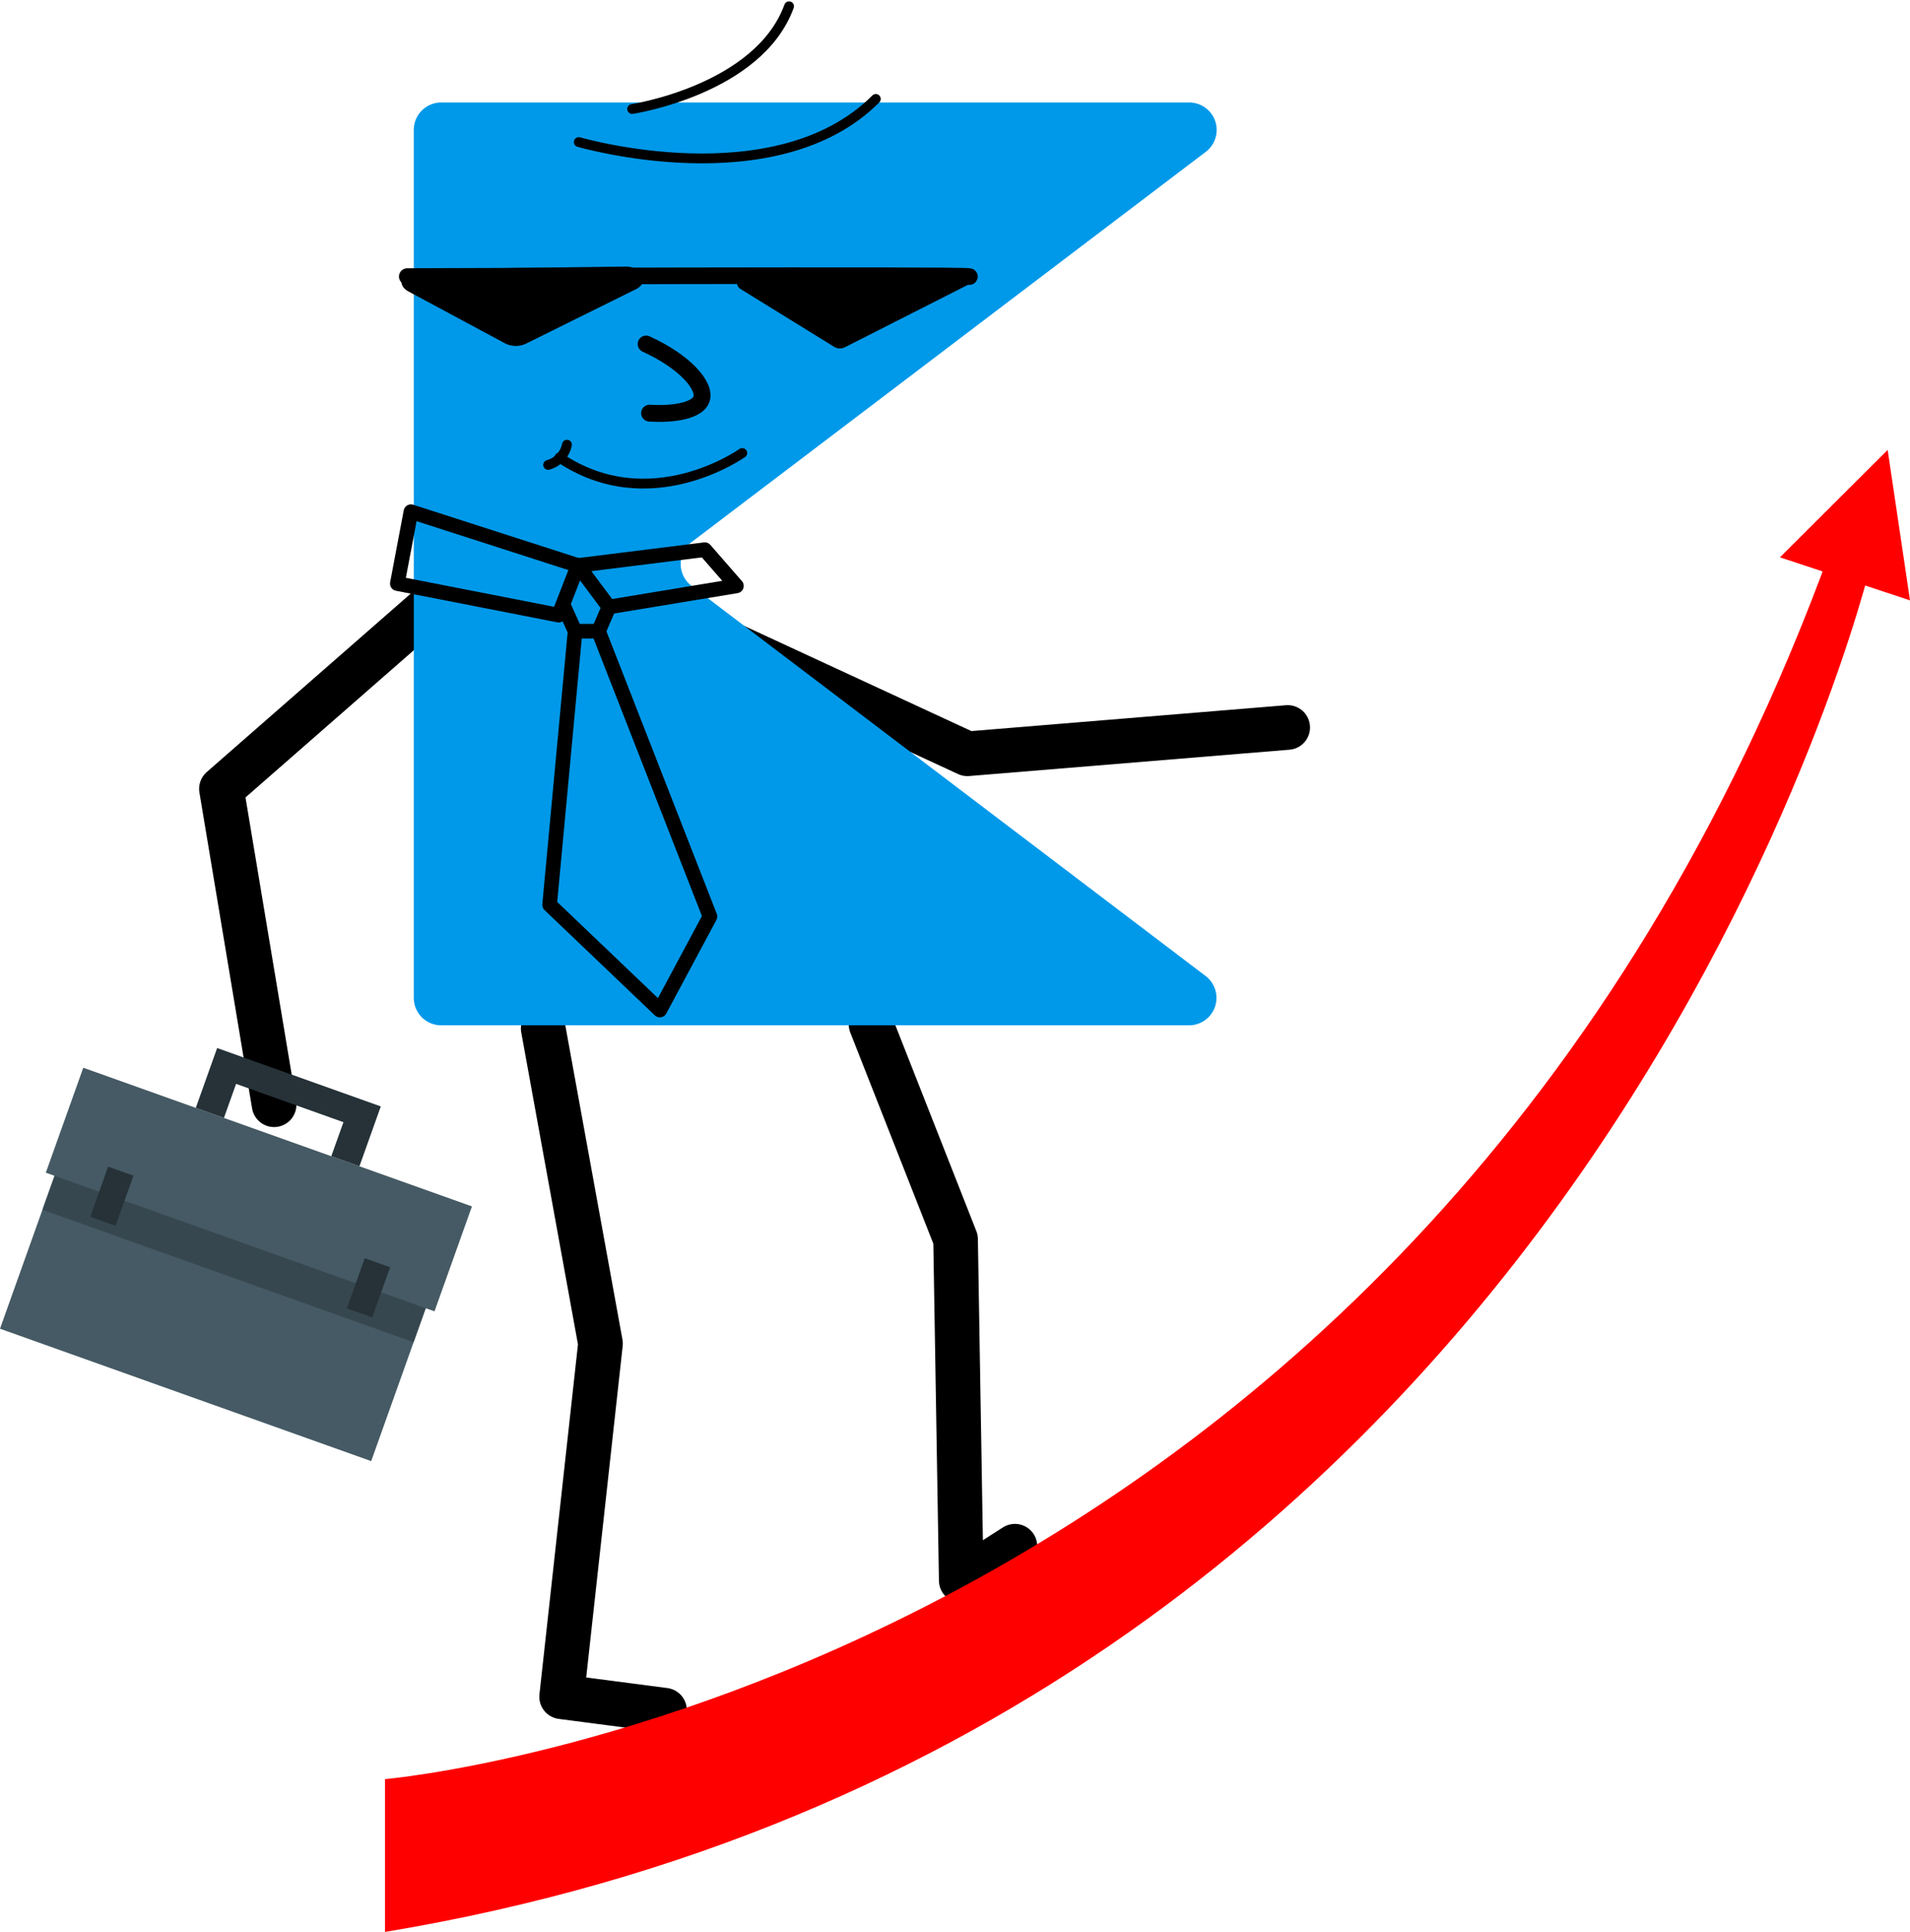 <svg xmlns="http://www.w3.org/2000/svg" width="182.456" height="184.567" viewBox="0 0 182.456 184.567">
  <g id="Group_242" data-name="Group 242" transform="translate(-628.07 -1393.946)">
    <path id="Path_534" data-name="Path 534" d="M684.6,1446.427,682.328,1468l6.453,13.767-3.442-.215" fill="none" stroke="#000" stroke-linecap="round" stroke-linejoin="round" stroke-width="1.728"/>
    <path id="Path_535" data-name="Path 535" d="M679.96,1492.2l5.474,30.106-3.714,33.74,9.829,1.282" fill="none" stroke="#000" stroke-linecap="round" stroke-linejoin="round" stroke-width="4.263"/>
    <path id="Path_536" data-name="Path 536" d="M711.28,1491.812l8.073,20.527.542,32.6,5.128-3.276" fill="none" stroke="#000" stroke-linecap="round" stroke-linejoin="round" stroke-width="4.263"/>
    <path id="Path_537" data-name="Path 537" d="M697.845,1455.48l22.635,10.479,30.6-2.515" fill="none" stroke="#000" stroke-linecap="round" stroke-linejoin="round" stroke-width="4.263"/>
    <path id="Path_538" data-name="Path 538" d="M669.342,1451.708l-20.119,17.6q2.514,15.09,5.03,30.179" fill="none" stroke="#000" stroke-linecap="round" stroke-linejoin="round" stroke-width="4.263"/>
    <path id="Path_539" data-name="Path 539" d="M743.239,1487.188l-49.108-37.273a2.622,2.622,0,0,1,0-4.178l49.125-37.287a2.623,2.623,0,0,0-1.585-4.712H670.21a2.619,2.619,0,0,0-2.612,2.612v82.937a2.62,2.62,0,0,0,2.612,2.612h71.444A2.623,2.623,0,0,0,743.239,1487.188Z" fill="#0099e9"/>
    <g id="Group_236" data-name="Group 236">
      <path id="Path_540" data-name="Path 540" d="M667.325,1442.829l15.96,5.14-1.846,4.745-15.414-3.016Z" fill="none" stroke="#000" stroke-linecap="round" stroke-linejoin="round" stroke-width="1.397"/>
      <path id="Path_541" data-name="Path 541" d="M686.241,1451.932l-2.956-3.963,12.115-1.51,3.016,3.462Z" fill="none" stroke="#000" stroke-linecap="round" stroke-linejoin="round" stroke-width="1.397"/>
      <path id="Path_542" data-name="Path 542" d="M681.916,1451.837l1.091,2.411h2.239l.995-2.316" fill="none" stroke="#000" stroke-linecap="round" stroke-linejoin="round" stroke-width="1.397"/>
      <path id="Path_543" data-name="Path 543" d="M683.007,1454.248l-2.435,26.139,10.531,10.052,4.787-8.935-10.644-27.256" fill="none" stroke="#000" stroke-linecap="round" stroke-linejoin="round" stroke-width="1.397"/>
    </g>
    <g id="Group_238" data-name="Group 238">
      <path id="Path_544" data-name="Path 544" d="M686.952,1415.192"/>
      <g id="Group_237" data-name="Group 237">
        <path id="Path_545" data-name="Path 545" d="M720.676,1420.366c-.567-.194-53.7,0-53.7,0" fill="none" stroke="#000" stroke-linecap="round" stroke-linejoin="round" stroke-width="1.587"/>
        <path id="Path_546" data-name="Path 546" d="M698.828,1421.567l8.948,5.525a1.037,1.037,0,0,0,.984.037l11.8-5.985c.743-.377.394-1.3-.483-1.284l-20.752.461C698.517,1420.339,698.183,1421.169,698.828,1421.567Z"/>
        <path id="Path_547" data-name="Path 547" d="M687.816,1419.414l-19.737.244c-1.6.02-2.263,1.449-.992,2.132l9.234,4.961a2.273,2.273,0,0,0,1.991.027l10.5-5.2C690.174,1420.9,689.477,1419.394,687.816,1419.414Z"/>
        <path id="Path_548" data-name="Path 548" d="M689.791,1426.81c3.749,1.71,5.731,4.039,5.284,5.284-.378,1.052-2.545,1.471-4.954,1.321" fill="none" stroke="#000" stroke-linecap="round" stroke-linejoin="round" stroke-width="1.61"/>
        <path id="Path_549" data-name="Path 549" d="M698.974,1437.224s-8.8,6.28-17.466.433" fill="none" stroke="#000" stroke-linecap="round" stroke-linejoin="round" stroke-width="0.938"/>
        <path id="Path_550" data-name="Path 550" d="M682.229,1436.43a2.523,2.523,0,0,1-1.795,1.929" fill="none" stroke="#000" stroke-linecap="round" stroke-linejoin="round" stroke-width="0.938"/>
      </g>
      <path id="Path_551" data-name="Path 551" d="M683.36,1407.518s18.764,5.492,28.374-4.118" fill="none" stroke="#000" stroke-linecap="round" stroke-linejoin="round" stroke-width="0.938"/>
      <path id="Path_552" data-name="Path 552" d="M688.46,1404.361s12.077-1.836,14.987-9.814" fill="none" stroke="#000" stroke-linecap="round" stroke-linejoin="round" stroke-width="0.938"/>
    </g>
    <g id="Group_239" data-name="Group 239">
      <path id="Path_553" data-name="Path 553" d="M664.846,1578.513v-14.6s98.316-8.37,138.044-117.288l3.949,1.016S780.46,1559.28,664.846,1578.513Z" fill="red"/>
      <path id="Path_554" data-name="Path 554" d="M810.526,1451.3,798.1,1447.19l10.292-10.26Z" fill="red"/>
    </g>
    <g id="Group_241" data-name="Group 241">
      <g id="Group_240" data-name="Group 240">
        <rect id="Rectangle_91" data-name="Rectangle 91" width="22.805" height="37.642" transform="matrix(0.336, -0.942, 0.942, 0.336, 628.07, 1520.885)" fill="#455a64"/>
        <rect id="Rectangle_92" data-name="Rectangle 92" width="10.739" height="37.642" transform="translate(632.125 1509.522) rotate(-70.362)" fill="#37474f"/>
      </g>
      <rect id="Rectangle_93" data-name="Rectangle 93" width="39.421" height="10.644" transform="translate(669.576 1519.225) rotate(-160.362)" fill="#455a64"/>
      <path id="Path_555" data-name="Path 555" d="M648.813,1494.069l-2.04,5.718,2.689.959,1.161-3.252,10.255,3.659-1.161,3.252,2.689.96,2.04-5.718Z" fill="#263238"/>
      <rect id="Rectangle_94" data-name="Rectangle 94" width="2.569" height="5.084" transform="translate(663.626 1519.801) rotate(-160.362)" fill="#263238"/>
      <rect id="Rectangle_95" data-name="Rectangle 95" width="2.569" height="5.084" transform="translate(639.109 1511.052) rotate(-160.361)" fill="#263238"/>
    </g>
  </g>
</svg>
